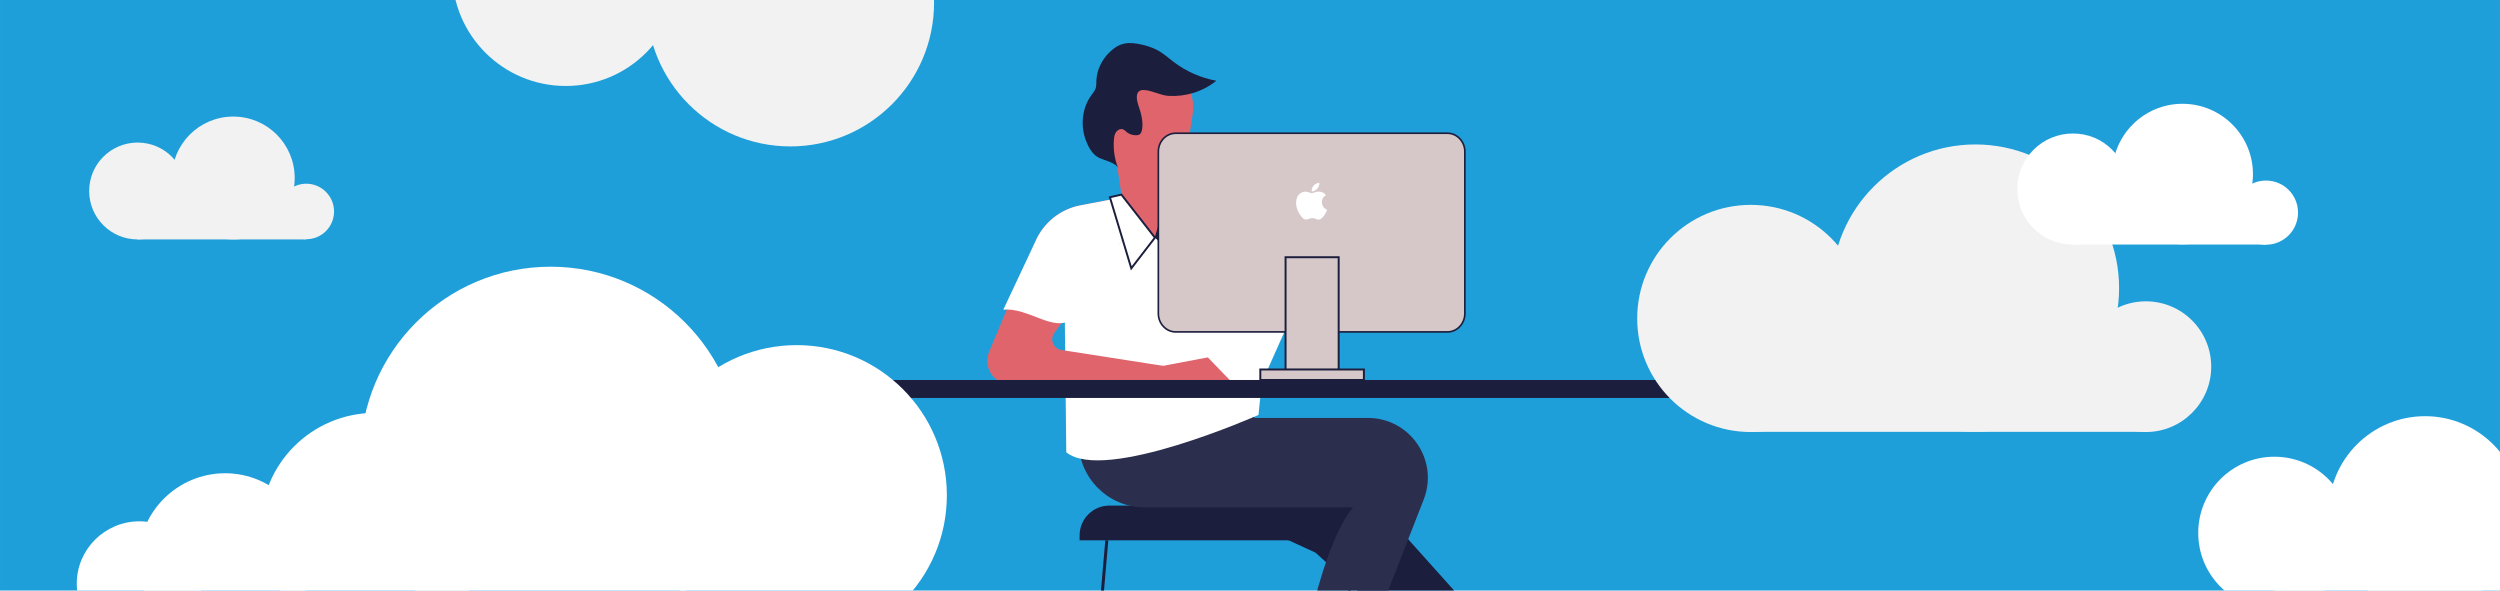 <?xml version="1.0" encoding="UTF-8"?>
<svg xmlns="http://www.w3.org/2000/svg" id="Ebene_1" data-name="Ebene 1" width="448.028mm" height="105.833mm" viewBox="0 0 1270 300">
  <defs>
    <style>
      .cls-1 {
        fill: #f2f2f2;
      }

      .cls-2 {
        fill: #fff;
      }

      .cls-3 {
        fill: #e0646c;
      }

      .cls-4 {
        fill: #d6c8c9;
      }

      .cls-5 {
        fill: #1f9fda;
      }

      .cls-6 {
        fill: #1c1e3d;
      }

      .cls-7 {
        fill: #2c2e4d;
      }

      .cls-8 {
        stroke-width: .847px;
      }

      .cls-8, .cls-9, .cls-10 {
        fill: none;
        stroke: #1c1e3d;
      }

      .cls-8, .cls-10 {
        stroke-miterlimit: 10;
      }

      .cls-9, .cls-10 {
        stroke-width: .999px;
      }
    </style>
  </defs>
  <rect class="cls-5" width="1270" height="300"></rect>
  <g>
    <path class="cls-6" d="m700.041,274.477h-151.603v-2.462c0-8.411,6.77-15.181,15.181-15.181h121.242c8.411,0,15.181,6.77,15.181,15.181v2.462Z"></path>
    <rect class="cls-6" x="497.028" y="333.557" width="120.116" height="1.539" transform="translate(176.011 860.539) rotate(-85.058)"></rect>
    <rect class="cls-6" x="687.725" y="274.266" width="1.539" height="120.111" transform="translate(-26.426 61.038) rotate(-4.981)"></rect>
    <polygon class="cls-6" points="554.695 228.524 668.244 280.734 765.586 368.434 783.844 350.381 700.041 256.834 615.624 196.829 554.695 228.524"></polygon>
    <path class="cls-7" d="m547.925,202.881v21.335c0,18.463,14.976,33.542,33.541,33.542h105.856c-18.976,22.976-29.849,97.034-29.849,97.034l23.797,6.462,42.055-107.702c7.59-19.899-7.078-41.235-28.413-41.235h-75.802l.513-9.539h-71.699v.103Z"></path>
    <path class="cls-2" d="m593.263,100.307l19.797,3.693c12.104,2.257,22.464,10.155,27.9,21.233l16.207,32.823-16.207,36.414-1.641,16.309s-78.366,34.772-97.65,18.976l-.923-83.597,29.644-43.286,22.874-2.564Z"></path>
    <path class="cls-3" d="m565.773,76.1s6.257,28.105,4.924,44.517h22.976s-2.359-27.9,2.359-32.516l-30.259-12.001Z"></path>
    <path class="cls-3" d="m606.084,52.918c-.308-5.129-2.462-9.95-4.513-14.668l-.821.41c-5.129-4.924-12.924-6.36-19.694-4.513-6.77,1.846-12.514,6.77-16.104,12.822-5.129,8.616-6.154,19.592-2.462,28.926,3.59,9.334,11.796,16.822,21.438,19.489,3.898,1.026,8.308,1.231,11.488-1.231,1.231-1.026,2.154-2.359,3.077-3.693,2.359-3.487,4.616-7.078,5.436-11.078.615-3.18.205-6.565.41-9.847.205-5.642,2.051-11.078,1.744-16.617"></path>
    <path class="cls-6" d="m596.237,31.48c-2.769-2.154-5.436-4.513-8.514-6.154-2.462-1.231-5.026-2.051-7.693-2.667-6.77-1.539-11.283-1.128-16.412,3.898-3.898,3.795-6.462,9.026-6.667,14.463,0,1.231,0,2.462-.308,3.693-.41,1.436-1.436,2.462-2.257,3.693-4.718,6.462-5.539,15.283-2.872,22.669,1.231,3.282,3.18,7.078,6.257,8.821,2.462,1.436,9.026,2.564,10.257,5.539-1.846-4.616-2.564-9.642-2.154-14.565.103-1.231.308-2.564,1.026-3.693.718-1.026,2.051-1.846,3.282-1.539.923.205,1.539.923,2.257,1.539,1.333,1.026,2.975,1.539,4.616,1.539.615,0,1.333-.103,1.846-.41.718-.513,1.026-1.436,1.231-2.257.821-4.206-.615-9.026-1.949-12.924-1.128-3.385-1.333-7.693,3.077-7.385,4.0.205,8.103,2.667,12.309,2.975,8.719.513,17.54-2.154,24.31-7.693-7.796-1.436-15.283-4.718-21.643-9.539"></path>
    <polygon class="cls-6" points="586.595 120.617 593.263 98.769 597.16 99.487 601.366 134.567 586.595 120.617"></polygon>
    <path class="cls-3" d="m569.876,100.307l-21.028,4c-10.257,1.949-18.874,8.924-22.976,18.566l-23.387,55.8c-3.282,7.898,2.462,16.617,11.078,16.617h83.905l19.694-9.334h-25.643l-51.902-8.103c-4.308-.41-6.565-5.231-4-8.719l35.183-48.517c-.103-0,6.257-17.335-.923-20.31"></path>
    <path class="cls-2" d="m569.876,100.307l-21.028,4c-10.257,1.949-18.874,8.924-22.976,18.566l-16.207,34.465c12.719-1.333,25.848,11.899,34.875,4.718l26.156-41.44c0-0,6.36-17.335-.821-20.31"></path>
    <polygon class="cls-2" points="569.671 98.871 586.698 120.719 574.697 136.31 563.824 100.205 569.671 98.871"></polygon>
    <polygon class="cls-10" points="569.671 98.871 586.698 120.719 574.697 136.31 563.824 100.205 569.671 98.871"></polygon>
    <path class="cls-4" d="m735.327,168.621h-138.064c-4.821,0-8.821-4.206-8.821-9.334v-82.264c0-5.129,3.898-9.334,8.821-9.334h138.064c4.821,0,8.821,4.206,8.821,9.334v82.264c-0,5.129-4,9.334-8.821,9.334"></path>
    <path class="cls-8" d="m735.327,168.621h-138.064c-4.821,0-8.821-4.206-8.821-9.334v-82.264c0-5.129,3.898-9.334,8.821-9.334h138.064c4.821,0,8.821,4.206,8.821,9.334v82.264c-0,5.129-4,9.334-8.821,9.334Z"></path>
    <path class="cls-2" d="m670.193,92.819c-2.154.205-4,2.051-3.898,4.411,1.436.308,4.206-1.744,3.898-4.411m3.385,6.36h0c-.718-1.128-1.949-1.744-3.487-1.846-1.333-.103-2.462.615-3.693.821-.821-.103-1.846-.718-3.18-.821-5.744.308-6.462,8.206-1.436,13.437.923.821,1.641,1.026,3.18.41,1.231-.513,2.257-.513,3.385,0,1.026.513,2.154.615,3.18-.41h0c1.231-1.128,2.051-2.667,2.667-4.206-1.539-.513-2.667-2.051-2.667-3.795-.103-1.641.821-2.975,2.051-3.59"></path>
    <rect class="cls-4" x="653.063" y="130.669" width="26.977" height="57.236"></rect>
    <rect class="cls-9" x="653.063" y="130.669" width="26.977" height="57.236"></rect>
    <rect class="cls-4" x="640.241" y="187.7" width="52.62" height="5.334"></rect>
    <rect class="cls-9" x="640.241" y="187.7" width="52.62" height="5.334"></rect>
    <polygon class="cls-3" points="589.16 186.161 613.572 181.545 625.265 193.649 589.057 194.059 589.16 186.161"></polygon>
    <rect class="cls-6" x="424.119" y="193.033" width="439.014" height="9.129"></rect>
  </g>
  <g>
    <path class="cls-1" d="m94.5,97.025c0,13.6-11,24.6-24.6,24.6s-24.6-11-24.6-24.6,11-24.6,24.6-24.6c13.6,0,24.6,11,24.6,24.6"></path>
    <path class="cls-1" d="m149.7,90.425c0,17.2-13.9,31.2-31.2,31.2s-31.2-13.9-31.2-31.2c0-17.2,13.9-31.2,31.2-31.2s31.2,14,31.2,31.2"></path>
    <path class="cls-1" d="m169.7,107.425c0,7.8-6.3,14.1-14.1,14.1s-14.1-6.3-14.1-14.1c0-7.8,6.3-14.1,14.1-14.1,7.7,0,14.1,6.3,14.1,14.1"></path>
    <rect class="cls-1" x="69.9" y="106.025" width="85.6" height="15.6"></rect>
  </g>
  <g>
    <path class="cls-1" d="m947.1,161.775c0,31.9-25.8,57.7-57.7,57.7s-57.7-25.8-57.7-57.7c0-31.9,25.8-57.7,57.7-57.7s57.7,25.8,57.7,57.7"></path>
    <path class="cls-1" d="m1076.5,146.375c0,40.3-32.7,73-73,73s-73-32.7-73-73,32.7-73,73-73,73,32.7,73,73"></path>
    <path class="cls-1" d="m1123.3,186.275c0,18.3-14.9,33.2-33.2,33.2s-33.2-14.9-33.2-33.2c0-18.3,14.9-33.2,33.2-33.2,18.4-0,33.2,14.9,33.2,33.2"></path>
    <rect class="cls-1" x="889.4" y="182.875" width="200.8" height="36.5"></rect>
  </g>
  <g>
    <path class="cls-1" d="m345.1-14.025c0-31.9-25.8-57.7-57.7-57.7s-57.7,25.8-57.7,57.7c0,31.9,25.8,57.7,57.7,57.7s57.7-25.8,57.7-57.7"></path>
    <path class="cls-1" d="m474.5,1.375c0-40.3-32.7-73-73-73S328.5-38.925,328.5,1.375s32.7,73,73,73S474.5,41.675,474.5,1.375"></path>
  </g>
  <g>
    <path class="cls-2" d="m1194.108,270.722c0,21.398-17.306,38.704-38.704,38.704s-38.704-17.306-38.704-38.704c0-21.398,17.306-38.704,38.704-38.704s38.704,17.306,38.704,38.704"></path>
    <path class="cls-2" d="m1280.907,260.392c0,27.032-21.934,48.966-48.966,48.966s-48.966-21.934-48.966-48.966,21.934-48.966,48.966-48.966,48.966,21.934,48.966,48.966"></path>
    <path class="cls-2" d="m1312.299,287.156c0,12.275-9.995,22.27-22.27,22.27s-22.27-9.995-22.27-22.27c0-12.275,9.995-22.27,22.27-22.27,12.342-0,22.27,9.995,22.27,22.27"></path>
    <rect class="cls-2" x="1155.405" y="284.875" width="134.691" height="24.483"></rect>
  </g>
  <g>
    <path class="cls-2" d="m1081.2,96.025c0,15.6-12.6,28.2-28.2,28.2s-28.2-12.6-28.2-28.2,12.6-28.2,28.2-28.2c15.5-.1,28.2,12.5,28.2,28.2"></path>
    <path class="cls-2" d="m1144.5,88.425c0,19.7-16,35.7-35.7,35.7s-35.8-16-35.8-35.7,16-35.7,35.7-35.7,35.8,16,35.8,35.7"></path>
    <path class="cls-2" d="m1167.4,108.025c0,9-7.3,16.3-16.3,16.3s-16.3-7.3-16.3-16.3,7.3-16.3,16.3-16.3c9.1,0,16.3,7.3,16.3,16.3"></path>
    <rect class="cls-2" x="1052.9" y="106.325" width="98.3" height="17.9"></rect>
  </g>
  <g>
    <path class="cls-2" d="m328.434,251.608c0,42.135,34.148,76.283,76.283,76.283s76.283-34.148,76.283-76.283-34.148-76.283-76.283-76.283c-42.135 0-76.283,34.148-76.283,76.283"></path>
    <path class="cls-2" d="m132.541,267.489c0,31.853,25.887,57.74,57.74,57.74s57.74-25.887,57.74-57.74c0-31.853-25.887-57.74-57.74-57.74-31.853.092-57.74,25.887-57.74,57.74"></path>
    <path class="cls-2" d="m70.394,284.288c0,24.234,19.644,43.879,43.879,43.879s43.879-19.644,43.879-43.879c0-24.234-19.644-43.879-43.879-43.879-24.234.092-43.879,19.736-43.879,43.879"></path>
    <path class="cls-2" d="m39,296.496c0,17.441,14.137,31.67,31.67,31.67,17.441,0,31.67-14.137,31.67-31.67,0-17.441-14.137-31.67-31.67-31.67-17.441.092-31.67,14.228-31.67,31.67"></path>
    <path class="cls-2" d="m183.12,232.055c0,53.334,43.236,96.57,96.57,96.57s96.57-43.236,96.57-96.57-43.236-96.57-96.57-96.57-96.57,43.236-96.57,96.57"></path>
  </g>
</svg>
